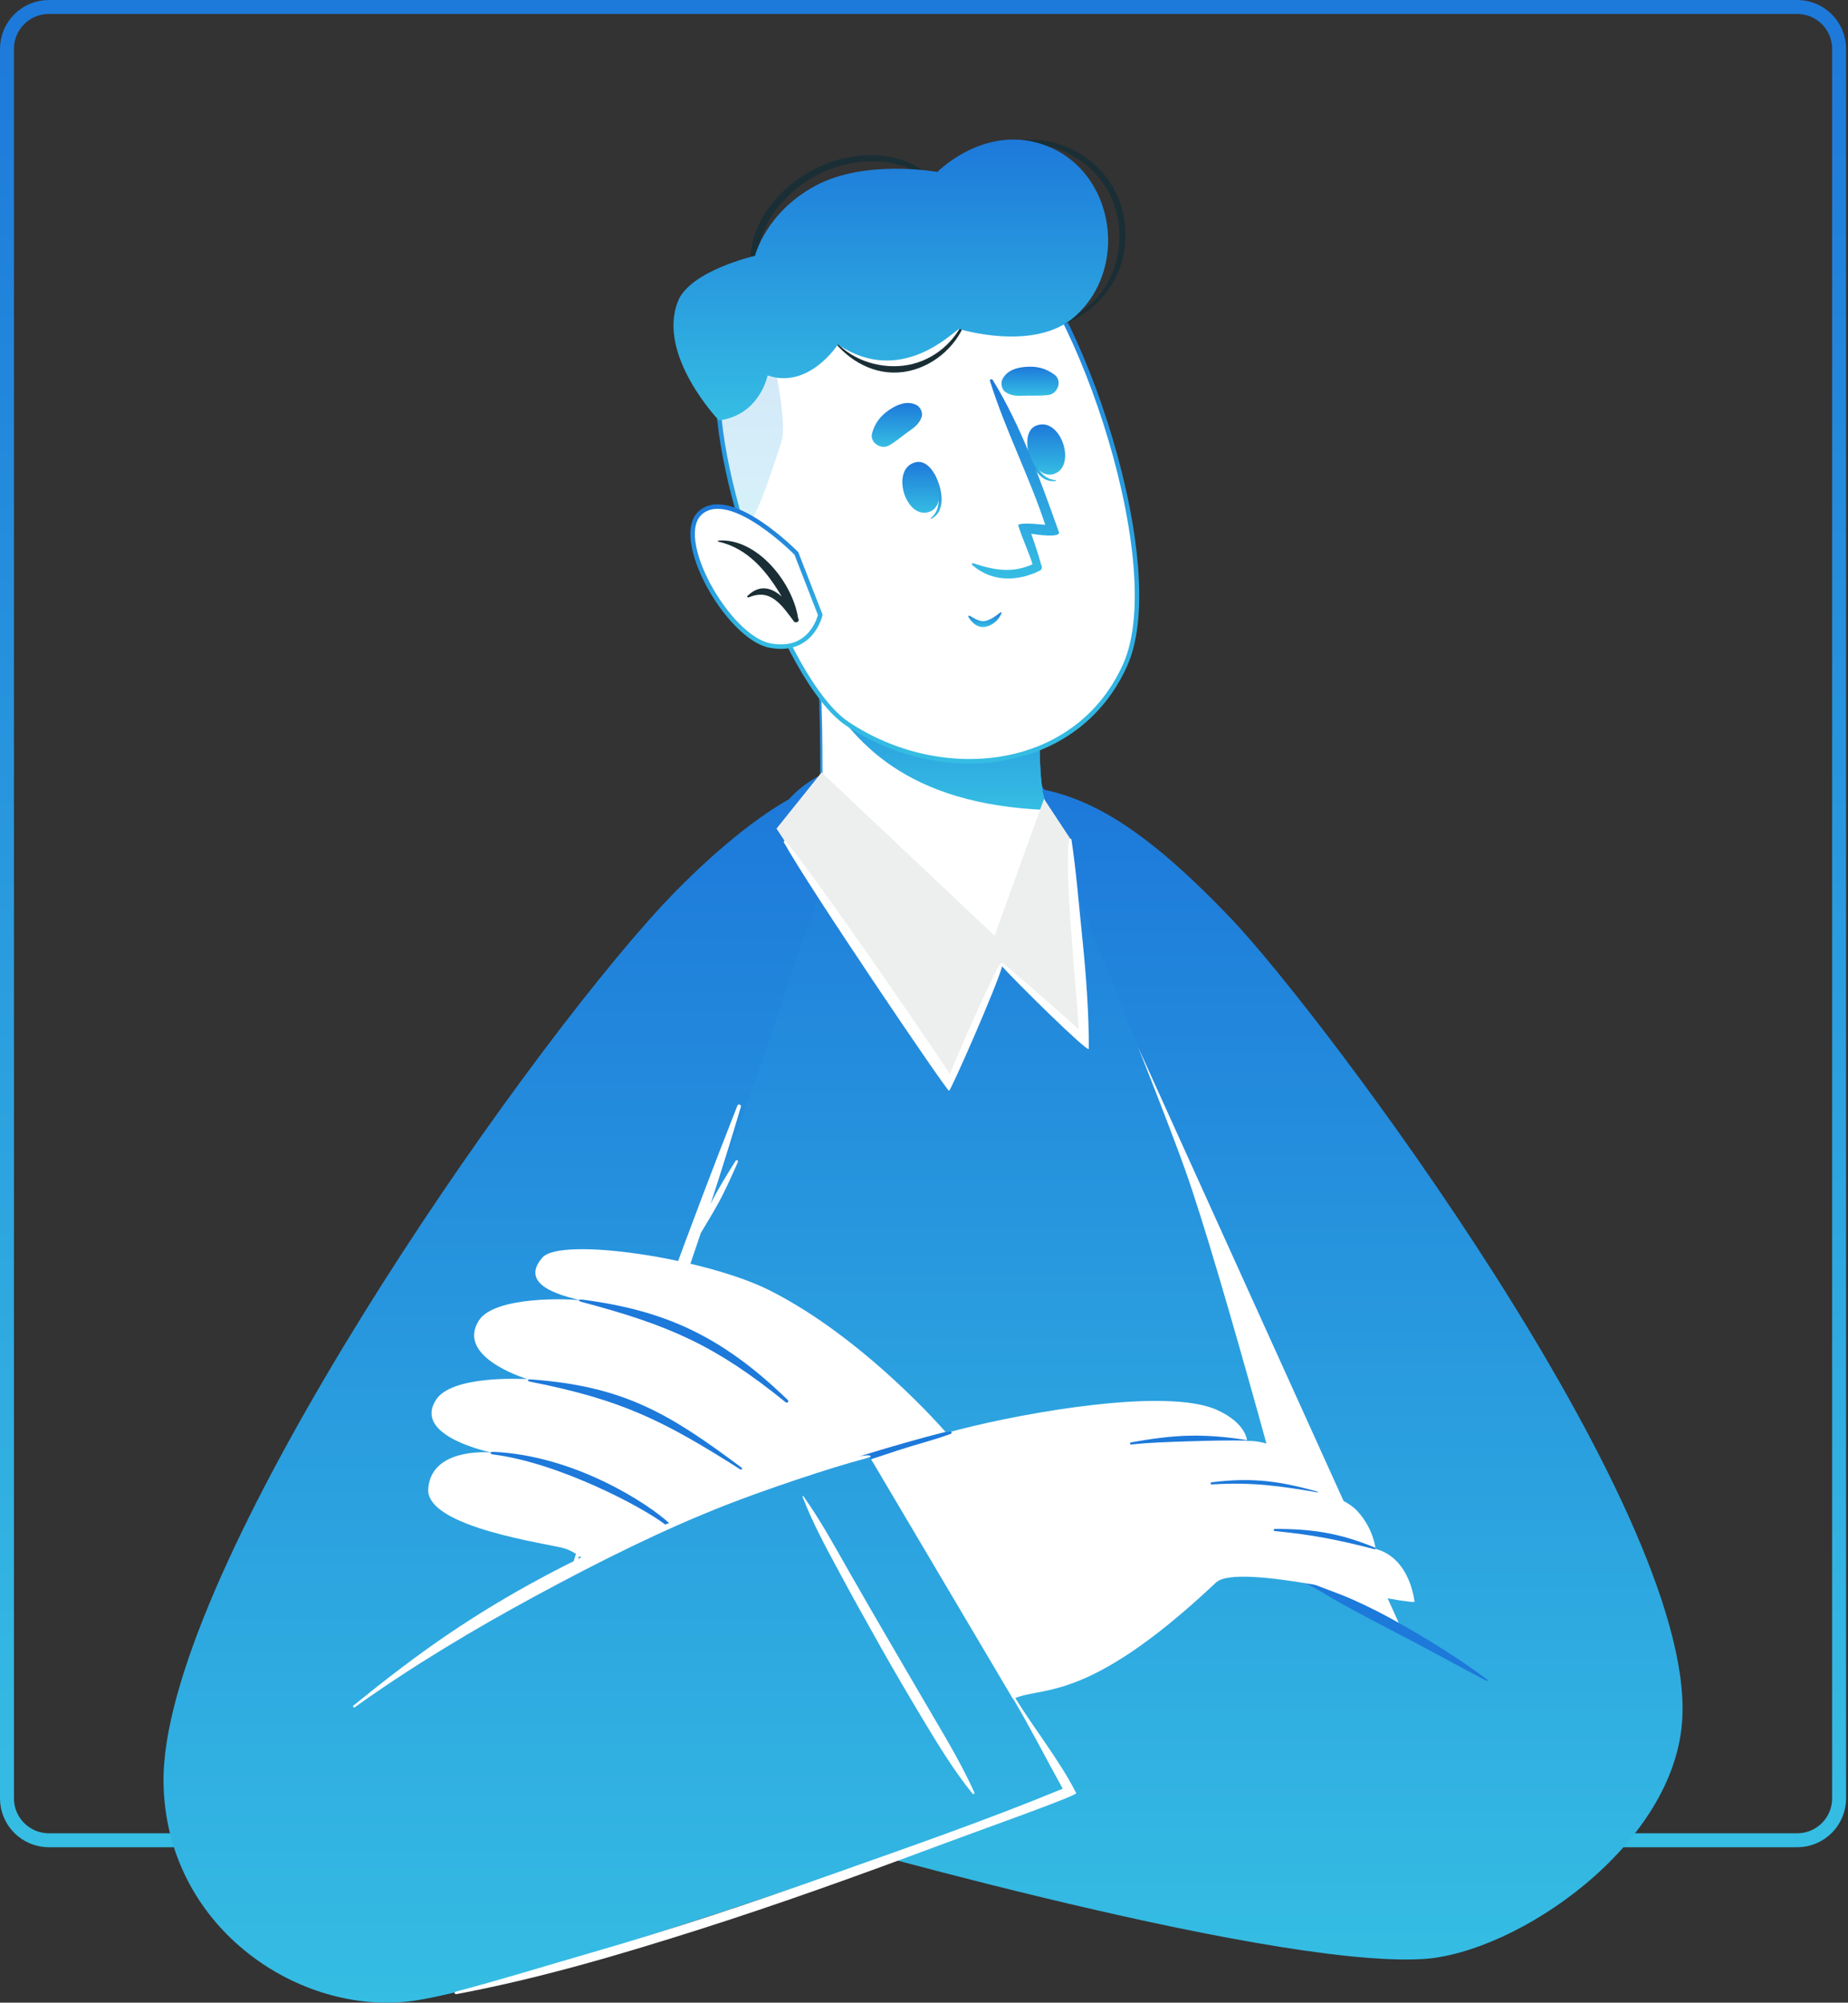 <svg width="530" height="574" viewBox="0 0 530 574" fill="none" xmlns="http://www.w3.org/2000/svg">
<rect x="0" y="0" width="530" height="574" fill="#333333" stroke="none"/>
<path d="M515.447 2H14C7.373 2 2 7.373 2 14V515.447C2 522.074 7.373 527.447 14 527.447H515.447C522.074 527.447 527.447 522.074 527.447 515.447V14C527.447 7.373 522.074 2 515.447 2Z" stroke="url(#paint0_linear_3866_1299)" stroke-width="4" stroke-miterlimit="10"/>
<path d="M113.085 528.403H387.62C388.773 517.912 346.72 294.825 297.324 223.108C291.716 214.969 243.71 209.047 226.086 229.292C132.734 336.5 110.829 525.833 113.085 528.403Z" fill="url(#paint1_linear_3866_1299)"/>
<path d="M303.835 241.622C311.627 261.808 341.023 332.584 357 383.378C367.721 417.465 371.803 446.073 374.149 453.59C374.149 453.59 293.088 427.552 274.836 427.507C246.728 427.437 201.638 486.145 212.699 493.496C230.085 505.063 312.967 544.398 379.154 556.748C415.131 563.464 482.921 517.733 477.563 481.377C470.046 430.352 377.84 295.857 342.76 257.72C324.547 237.924 294.337 217.019 303.835 241.622Z" fill="#FF9581"/>
<path d="M482.504 492.163C480.806 528.916 434.831 559.856 408.165 561.49C362.178 564.278 224.222 524.103 224.222 524.103L277.848 420.791C277.848 420.791 371.72 452.655 374.104 453.552V453.513C373.277 450.777 350.143 363.845 339.806 335.039C339.255 333.45 338.614 331.822 338.011 330.111C335.038 322.132 330.956 311.597 326.444 300.215L326.399 300.132C323.9 293.832 321.259 287.244 318.664 280.746V280.708C307.327 252.542 296.279 225.735 296.279 225.735C312.082 228.331 327.687 236.636 353.308 263.526C378.878 290.384 485.311 431.532 482.504 492.163Z" fill="url(#paint2_linear_3866_1299)"/>
<path d="M259.975 501.75C263.801 494.438 267.691 487.158 271.529 479.852C275.297 472.7 279.111 465.574 282.956 458.461C286.929 451.104 291.101 443.76 294.312 436.031C294.369 435.883 294.171 435.762 294.074 435.89C289.249 442.254 285.276 449.271 281.309 456.186C277.201 463.35 273.195 470.579 269.229 477.827C265.339 484.928 261.596 492.099 257.905 499.296C254.111 506.704 250.279 514.381 247.536 522.251C247.427 522.565 247.863 522.873 248.068 522.565C252.502 515.983 256.296 508.774 259.975 501.75Z" fill="#2B454E"/>
<path d="M402.814 468.798L374.148 453.597L374.103 453.558V453.52C373.277 450.783 350.142 363.852 339.805 335.046C339.254 333.456 338.613 331.829 338.011 330.117C335.037 322.139 330.955 311.603 326.443 300.222L402.814 468.798Z" fill="white"/>
<path d="M426.545 481.41C418.585 475.462 410.004 470.143 401.359 465.254C397.04 462.806 392.631 460.556 388.1 458.531C383.281 456.378 378.186 454.821 373.399 452.654C373.034 452.488 372.765 453.052 373.13 453.218C377.603 455.244 381.852 458.063 386.171 460.415C390.664 462.863 395.175 465.273 399.725 467.612C408.659 472.207 417.432 477.084 426.314 481.775C426.526 481.89 426.743 481.557 426.545 481.41Z" fill="#1D79DA"/>
<path d="M405.673 459.153C398.476 459.249 355.039 447.649 348.714 453.609C310.16 489.952 297.971 482.633 289.762 487.369C226.234 523.917 141.398 566.854 111.118 567.123C65.195 567.495 46.905 528.954 54.55 492.541C69.642 420.56 166.718 280.208 210.642 242.91C233.931 223.165 232.092 252.946 222.46 285.322C216.807 304.304 206.925 332.527 196.845 360.224C187.918 384.897 164.258 447.944 163.847 449.424V449.463C163.809 449.546 163.77 449.591 163.777 449.636C163.745 449.802 163.911 449.835 164.283 449.732C166.302 449.36 220.627 423.758 275.259 409.692C294.511 404.738 334.602 397.676 348.977 404.091C357.526 407.904 357.667 413.005 357.667 413.005C357.667 413.005 364.517 412.383 371.746 418.33C376.54 422.278 378.026 427.86 378.026 427.86C378.026 427.86 385.524 428.911 389.427 433.256C394.08 438.44 394.49 443.926 394.49 443.926C404.615 446.63 405.673 459.153 405.673 459.153Z" fill="white"/>
<path d="M341.504 411.486C335.711 411.569 330.059 412.409 324.368 413.409C323.983 413.479 323.996 414.075 324.406 414.03C329.995 413.415 335.653 413.287 341.267 413.101C346.849 412.915 352.521 412.794 358.102 412.909C358.134 412.909 358.141 412.851 358.109 412.845C352.54 411.928 347.169 411.403 341.504 411.486Z" fill="#1D79DA"/>
<path d="M377.866 427.527C367.92 424.797 359.993 423.284 347.503 424.848C347.099 424.899 347.131 425.495 347.528 425.47C359.397 424.733 367.139 425.938 377.847 427.738C377.969 427.764 377.975 427.559 377.866 427.527Z" fill="#1D79DA"/>
<path d="M394.381 443.593C384.409 439.491 376.732 438.209 365.664 438.209C365.273 438.209 365.145 438.786 365.549 438.825C376.168 439.837 383.935 441.362 394.233 444.041C394.49 444.105 394.624 443.695 394.381 443.593Z" fill="#1D79DA"/>
<path d="M272.606 410.326C267.838 410.948 263.07 412.351 258.405 413.498C253.432 414.722 248.471 416.075 243.601 417.683C233.847 420.9 224.382 424.758 215.045 429.013C214.686 429.18 214.878 429.731 215.263 429.597C224.773 426.264 234.379 423.143 243.992 420.118C248.721 418.632 253.419 417.049 258.129 415.511C262.961 413.928 267.992 412.729 272.741 410.929C273.061 410.807 272.965 410.275 272.606 410.326Z" fill="#1D79DA"/>
<path d="M234.611 420.625C244.665 417.222 249.209 417.203 249.209 417.203L306.367 513.721C306.367 513.721 148.935 570.398 116.617 573.711C84.292 577.025 47.52 551.57 46.899 510.991C46.027 453.955 139.034 316.986 185.822 264.02C207.265 239.744 232.265 222.115 238.641 226.094C246.171 230.792 232.496 261.315 225.286 284.085C211.982 326.118 164.296 449.732 164.296 449.732C164.296 449.732 222.633 424.681 234.611 420.625Z" fill="url(#paint3_linear_3866_1299)"/>
<path d="M248.696 417.126C239.827 417.645 201.484 431 182.682 439.068C163.943 447.111 145.916 456.653 129.004 468.073C119.436 474.533 110.355 481.563 101.383 488.824C101.076 489.074 101.409 489.574 101.742 489.337C118.276 477.513 135.938 466.965 153.812 457.307C171.595 447.701 189.706 438.581 208.553 431.231C219.287 427.046 237.744 420.778 248.228 418.029C251.195 417.247 248.972 417.106 248.696 417.126Z" fill="white"/>
<path d="M210.95 332.726C208.553 336.596 206.124 340.441 204.073 344.517C203.977 344.709 203.887 344.902 203.791 345.094C206.835 335.834 209.726 326.548 212.494 317.198C212.667 316.621 211.712 316.313 211.494 316.871C197.966 351.131 185.412 385.807 173.235 420.573C169.826 430.295 166.84 440.119 163.744 449.937C163.636 450.277 164.193 450.45 164.334 450.13C168.051 441.709 171.794 433.346 175.196 424.777C178.599 416.216 181.759 407.558 184.957 398.919C190.545 383.814 195.87 368.632 201.004 353.374C202.612 350.701 204.234 348.035 205.752 345.318C207.963 341.351 209.783 337.199 211.629 333.052C211.828 332.597 211.2 332.322 210.95 332.726Z" fill="white"/>
<path d="M268.063 492.701C263.871 485.588 259.744 478.442 255.572 471.323C251.484 464.344 247.453 457.339 243.441 450.322C239.295 443.061 235.264 435.64 230.4 428.828C230.31 428.7 230.092 428.809 230.156 428.956C233.008 436.415 236.866 443.497 240.647 450.514C244.562 457.788 248.587 465.004 252.644 472.201C256.617 479.25 260.725 486.216 264.89 493.156C269.171 500.289 273.67 507.601 278.906 514.087C279.117 514.343 279.604 514.144 279.457 513.798C276.208 506.557 272.087 499.533 268.063 492.701Z" fill="white"/>
<path d="M308.641 513.926C303.898 504.576 296.522 495.393 291.062 486.498C290.857 486.158 290.351 486.511 290.549 486.85C295.51 495.194 300.053 504.185 304.796 512.67C283.173 521.597 260.218 529.557 238.166 537.369C215.538 545.392 192.762 552.993 169.672 559.645C156.765 563.362 143.839 567.393 130.856 570.802C130.048 571.013 130.266 571.68 131.093 571.52C154.452 567.123 177.388 560.375 200.004 553.198C223.068 545.879 245.831 537.702 268.485 529.236C281.231 524.475 309.025 514.683 308.641 513.926Z" fill="white"/>
<path d="M271.152 410.39C241.423 418.003 207.214 430.532 191.885 436.53C191.481 436.671 191.116 436.812 190.751 436.947C177.248 442.253 168.885 446.188 166.879 446.521C166.712 446.444 166.584 446.329 166.456 446.252V446.213C165.053 445.201 163.662 444.432 162.278 443.913C158.471 442.548 121.891 437.978 122.814 426.648C123.705 415.44 138.611 416.138 140.803 416.292C138.432 415.773 118.578 411.12 125.044 401.206C129.613 394.176 149.275 395.208 151.255 395.285C149.249 394.625 131.011 388.678 137.284 378.559C141.777 371.317 163.726 372.259 166.257 372.688C164.207 371.907 147.948 369.183 155.536 360.461C160.804 354.386 202.132 360.564 220.505 369.734C247.825 383.371 271.152 410.39 271.152 410.39Z" fill="white"/>
<path d="M191.885 436.53C191.481 436.671 191.116 436.812 190.75 436.947C184.406 432.019 160.4 419.304 141.539 416.888C140.373 416.741 140.296 416.068 141.533 416.126C164.822 417.183 185.758 430.897 191.885 436.53Z" fill="#1D79DA"/>
<path d="M152.152 396.035C178.184 401.2 189.95 406.948 212.335 421.169C212.649 421.368 213.001 420.906 212.7 420.675C191.834 405.058 178.85 397.323 152.377 395.375C151.178 395.285 150.96 395.798 152.152 396.035Z" fill="#1D79DA"/>
<path d="M167.058 373.227C192.032 379.866 205.195 385.621 225.311 401.899C225.785 402.283 226.368 401.7 225.933 401.27C206.976 382.884 190.596 375.598 167.295 372.535C165.705 372.33 165.488 372.81 167.058 373.227Z" fill="#1D79DA"/>
<path d="M292.108 273.075C277.317 278.394 248.587 258.124 236.148 240.475C235.303 239.257 235.738 225.434 235.469 208.605C235.27 198.397 234.803 187.028 233.63 176.691L300.266 185.086C300.266 185.086 296.35 207.484 298.503 225.498C298.702 227.004 299.01 228.388 299.433 229.689C299.477 229.882 299.561 230.112 299.606 230.381C301.842 238.29 306.405 267.923 292.108 273.075Z" fill="white" stroke="url(#paint4_linear_3866_1299)" stroke-width="0.641" stroke-miterlimit="10"/>
<path d="M299.631 230.375C299.759 230.804 299.888 231.272 299.971 231.83C260.078 230.138 244.902 212.598 235.085 195.769C234.783 189.354 234.36 182.85 233.63 176.691L300.272 185.073C300.272 185.073 296.337 207.49 298.516 225.498C298.689 226.998 299.029 228.363 299.458 229.689C299.503 229.856 299.541 230.119 299.631 230.375Z" fill="url(#paint5_linear_3866_1299)" stroke="url(#paint6_linear_3866_1299)" stroke-width="0.641" stroke-miterlimit="10"/>
<path d="M206.316 106.793C202.702 130.716 224.535 195.076 242.992 207.426C269.747 225.325 308.698 221.678 322.682 190.623C336.236 160.522 306.295 77.153 286.134 66.432C256.437 50.635 211.654 71.45 206.316 106.793Z" fill="white" stroke="url(#paint7_linear_3866_1299)" stroke-width="1.282" stroke-miterlimit="10"/>
<path d="M267.935 135.741C267.845 135.587 267.666 136.061 267.73 136.234C269.313 140.528 270.409 145.719 266.961 148.468C266.852 148.551 266.942 148.769 267.076 148.699C271.645 146.43 270.127 139.554 267.935 135.741Z" fill="url(#paint8_linear_3866_1299)"/>
<path d="M262.539 132.504C255.38 134.305 259.508 148.493 266.14 146.827C272.671 145.18 268.544 130.992 262.539 132.504Z" fill="url(#paint9_linear_3866_1299)"/>
<path d="M294.671 127.691C294.658 127.512 295.075 127.8 295.12 127.98C296.261 132.414 298.311 137.304 302.714 137.605C302.848 137.612 302.906 137.843 302.752 137.862C297.696 138.592 295.036 132.075 294.671 127.691Z" fill="url(#paint10_linear_3866_1299)"/>
<path d="M297.26 121.956C304.175 119.36 308.853 133.382 302.444 135.779C296.145 138.15 291.466 124.128 297.26 121.956Z" fill="url(#paint11_linear_3866_1299)"/>
<path d="M255.053 127.64C256.841 126.589 258.322 125.327 259.988 124.103C261.866 122.725 263.5 121.821 264.327 119.54C264.769 118.316 263.936 116.592 262.789 116.047C260.11 114.785 257.393 115.9 255.066 117.464C252.541 119.162 251.029 121.117 250.145 124.026C249.286 126.846 252.689 129.025 255.053 127.64Z" fill="url(#paint12_linear_3866_1299)"/>
<path d="M300.669 113.214C298.606 113.464 296.664 113.355 294.607 113.394C292.28 113.439 290.428 113.714 288.384 112.394C287.288 111.689 286.91 109.812 287.493 108.684C288.852 106.056 291.691 105.294 294.491 105.127C297.529 104.947 299.919 105.582 302.38 107.363C304.771 109.087 303.386 112.881 300.669 113.214Z" fill="url(#paint13_linear_3866_1299)"/>
<path d="M278.104 176.486C279.456 177.21 280.918 178.319 282.552 177.992C284.115 177.678 285.711 176.467 286.954 175.512C287.076 175.416 287.262 175.524 287.211 175.685C286.563 177.703 284.468 179.459 282.327 179.696C280.238 179.927 278.751 178.492 277.739 176.813C277.598 176.575 277.906 176.383 278.104 176.486Z" fill="url(#paint14_linear_3866_1299)"/>
<path d="M278.893 161.983C282.463 165.085 286.686 166.117 290.819 165.732C292.665 165.572 294.523 165.098 296.273 164.412C296.625 164.303 296.965 164.162 297.266 163.996C297.574 163.861 297.856 163.739 298.189 163.566C298.682 163.342 298.843 162.836 298.785 162.323L298.772 162.291C298.721 162.131 298.682 162.003 298.599 161.855C298.599 161.855 298.599 161.855 298.593 161.823L298.471 161.439C297.58 158.029 295.754 152.979 295.754 152.979C297.17 153.236 304.303 154.242 303.688 152.499C298.554 138.118 292.851 122.122 284.705 108.895C284.462 108.447 283.757 108.774 283.936 109.241C288.32 123.257 295.145 136.407 299.772 150.422C297.535 150.243 293.844 149.782 292.082 150.333C291.64 150.608 295.786 160.029 296.061 161.592C296.061 161.592 296.081 161.657 296.081 161.766C290.608 164.149 285.821 163.675 279.188 161.464C278.79 161.311 278.528 161.708 278.893 161.983Z" fill="url(#paint15_linear_3866_1299)"/>
<path opacity="0.2" d="M213.34 152.133C217.115 149.044 221.882 133.215 224.1 126.679C226.4 119.886 219.575 92.348 217.345 84.158C211.712 90.516 207.745 98.289 206.348 107.043C204.746 117.008 207.848 134.67 213.34 152.133Z" fill="url(#paint16_linear_3866_1299)"/>
<path d="M276.343 92.073C273.145 98.968 266.666 103.903 259.065 104.813C251.663 105.697 243.236 102.833 238.725 96.7C238.59 96.52 238.308 96.725 238.443 96.911C243.268 103.461 250.939 107.793 259.258 106.594C267.063 105.466 274.138 99.692 276.843 92.297C276.958 91.964 276.49 91.752 276.343 92.073Z" fill="#1A2E35"/>
<path d="M239.397 46.092C227.202 49.892 217.89 59.922 215.807 69.573C214.538 75.437 215.615 80.711 217.948 85.722C218.044 85.927 218.467 85.754 218.39 85.543C215.295 77.436 216.679 66.791 223.914 58.428C230.867 50.398 241.723 45.406 252.624 46.31C258.315 46.778 263.41 48.841 266.684 52.199C267.05 52.577 267.889 52.02 267.562 51.623C262.019 44.919 250.432 42.657 239.397 46.092Z" fill="#1A2E35"/>
<path d="M318.318 52.212C314.646 46.726 308.936 42.759 302.604 40.978C293.735 38.478 285.417 41.619 277.22 44.9C276.996 44.989 277.137 45.336 277.355 45.246C284.346 42.471 291.594 40.068 299.182 41.548C305.366 42.759 311.205 46.06 315.21 50.956C323.528 61.12 322.951 76.853 313.723 86.248C308.5 91.567 301.002 94.579 293.555 94.335C293.261 94.329 293.177 94.777 293.479 94.796C307.199 95.604 320.228 85.709 322.413 71.995C323.496 65.228 322.157 57.935 318.318 52.212Z" fill="#1A2E35"/>
<path d="M206.169 120.488C206.169 120.488 188.283 101.814 194.442 86.331C197.928 77.558 216.538 73.322 216.538 73.322C216.538 73.322 219.467 61.107 233.681 53.333C248.043 45.483 268.825 49.289 268.825 49.289C268.825 49.289 281.046 36.825 296.908 40.773C319.023 46.278 324.836 75.955 308.302 90.695C296.69 101.045 275.054 94.29 275.054 94.29C273.363 95.027 258.431 110.959 240.295 98.738C240.295 98.738 232.008 111.689 220.14 107.601C220.146 107.607 217.935 119.001 206.169 120.488Z" fill="url(#paint17_linear_3866_1299)"/>
<path d="M299.413 228.972L285.237 268.185L235.635 221.377L222.696 237.495C222.696 237.495 272.349 312.974 272.51 309.469L287.089 275.741L310.826 297.914L306.77 240.129L299.413 228.972Z" fill="#EDEFEF"/>
<path d="M310.442 269.236C309.449 259.72 308.718 250.1 307.289 240.641C307.238 240.308 306.706 240.174 306.635 240.577C305.072 249.863 309.051 286.244 309.346 294.992C309.314 294.96 309.276 294.928 309.244 294.896C308.25 293.935 287.282 275.427 287.089 275.735C283.853 281.124 273.151 305.688 272.44 307.912C264.589 295.921 234.572 252.388 225.388 241.116C225.125 240.789 224.619 241.084 224.831 241.468C231.848 254.176 271.6 312.827 272.17 312.635C272.574 312.923 285.891 282.662 287.403 276.984C290.986 281.054 312.243 302.035 312.256 300.612C312.358 291.032 311.429 278.766 310.442 269.236Z" fill="white"/>
<path d="M228.394 158.612C228.394 158.612 209.905 139.797 201.125 146.737C192.346 153.678 208.745 182.702 220.812 185.022C232.88 187.342 235.244 176.216 235.244 176.216L228.394 158.612Z" fill="white" stroke="url(#paint18_linear_3866_1299)" stroke-width="1.282" stroke-miterlimit="10"/>
<path d="M206.034 154.934C205.848 154.946 205.855 155.209 206.028 155.248C214.532 157.138 219.966 163.816 224.19 170.981C221.325 168.43 217.832 167.36 214.353 170.84C214.173 171.025 214.423 171.314 214.641 171.23C217.787 169.987 220.236 170.154 222.876 172.397C224.747 173.986 226.208 176.146 227.682 178.094C228.176 178.741 229.4 178.145 228.99 177.37C228.958 177.312 228.925 177.254 228.893 177.197C227.381 167.014 217.108 154.126 206.034 154.934Z" fill="#1A2E35"/>
<defs>
<linearGradient id="paint0_linear_3866_1299" x1="264.723" y1="2" x2="264.723" y2="527.447" gradientUnits="userSpaceOnUse">
<stop stop-color="#1D79DA"/>
<stop offset="1" stop-color="#35BDE3"/>
</linearGradient>
<linearGradient id="paint1_linear_3866_1299" x1="250.287" y1="215.556" x2="250.287" y2="528.403" gradientUnits="userSpaceOnUse">
<stop stop-color="#1D79DA"/>
<stop offset="1" stop-color="#35BDE3"/>
</linearGradient>
<linearGradient id="paint2_linear_3866_1299" x1="353.39" y1="225.735" x2="353.39" y2="561.629" gradientUnits="userSpaceOnUse">
<stop stop-color="#1D79DA"/>
<stop offset="1" stop-color="#35BDE3"/>
</linearGradient>
<linearGradient id="paint3_linear_3866_1299" x1="176.63" y1="225.532" x2="176.63" y2="574" gradientUnits="userSpaceOnUse">
<stop stop-color="#1D79DA"/>
<stop offset="1" stop-color="#35BDE3"/>
</linearGradient>
<linearGradient id="paint4_linear_3866_1299" x1="267.869" y1="176.691" x2="267.869" y2="273.939" gradientUnits="userSpaceOnUse">
<stop stop-color="#1D79DA"/>
<stop offset="1" stop-color="#35BDE3"/>
</linearGradient>
<linearGradient id="paint5_linear_3866_1299" x1="266.951" y1="176.691" x2="266.951" y2="231.83" gradientUnits="userSpaceOnUse">
<stop stop-color="#1D79DA"/>
<stop offset="1" stop-color="#35BDE3"/>
</linearGradient>
<linearGradient id="paint6_linear_3866_1299" x1="266.951" y1="176.691" x2="266.951" y2="231.83" gradientUnits="userSpaceOnUse">
<stop stop-color="#1D79DA"/>
<stop offset="1" stop-color="#35BDE3"/>
</linearGradient>
<linearGradient id="paint7_linear_3866_1299" x1="266.004" y1="61.073" x2="266.004" y2="218.19" gradientUnits="userSpaceOnUse">
<stop stop-color="#1D79DA"/>
<stop offset="1" stop-color="#35BDE3"/>
</linearGradient>
<linearGradient id="paint8_linear_3866_1299" x1="268.479" y1="135.71" x2="268.479" y2="148.713" gradientUnits="userSpaceOnUse">
<stop stop-color="#1D79DA"/>
<stop offset="1" stop-color="#35BDE3"/>
</linearGradient>
<linearGradient id="paint9_linear_3866_1299" x1="264.121" y1="132.392" x2="264.121" y2="146.963" gradientUnits="userSpaceOnUse">
<stop stop-color="#1D79DA"/>
<stop offset="1" stop-color="#35BDE3"/>
</linearGradient>
<linearGradient id="paint10_linear_3866_1299" x1="298.758" y1="127.635" x2="298.758" y2="137.918" gradientUnits="userSpaceOnUse">
<stop stop-color="#1D79DA"/>
<stop offset="1" stop-color="#35BDE3"/>
</linearGradient>
<linearGradient id="paint11_linear_3866_1299" x1="300.055" y1="121.637" x2="300.055" y2="136.048" gradientUnits="userSpaceOnUse">
<stop stop-color="#1D79DA"/>
<stop offset="1" stop-color="#35BDE3"/>
</linearGradient>
<linearGradient id="paint12_linear_3866_1299" x1="257.228" y1="115.501" x2="257.228" y2="128.068" gradientUnits="userSpaceOnUse">
<stop stop-color="#1D79DA"/>
<stop offset="1" stop-color="#35BDE3"/>
</linearGradient>
<linearGradient id="paint13_linear_3866_1299" x1="295.414" y1="105.098" x2="295.414" y2="113.448" gradientUnits="userSpaceOnUse">
<stop stop-color="#1D79DA"/>
<stop offset="1" stop-color="#35BDE3"/>
</linearGradient>
<linearGradient id="paint14_linear_3866_1299" x1="282.461" y1="175.476" x2="282.461" y2="179.721" gradientUnits="userSpaceOnUse">
<stop stop-color="#1D79DA"/>
<stop offset="1" stop-color="#35BDE3"/>
</linearGradient>
<linearGradient id="paint15_linear_3866_1299" x1="291.222" y1="108.682" x2="291.222" y2="165.809" gradientUnits="userSpaceOnUse">
<stop stop-color="#1D79DA"/>
<stop offset="1" stop-color="#35BDE3"/>
</linearGradient>
<linearGradient id="paint16_linear_3866_1299" x1="215.247" y1="84.158" x2="215.247" y2="152.133" gradientUnits="userSpaceOnUse">
<stop stop-color="#1D79DA"/>
<stop offset="1" stop-color="#35BDE3"/>
</linearGradient>
<linearGradient id="paint17_linear_3866_1299" x1="255.48" y1="40" x2="255.48" y2="120.488" gradientUnits="userSpaceOnUse">
<stop stop-color="#1D79DA"/>
<stop offset="1" stop-color="#35BDE3"/>
</linearGradient>
<linearGradient id="paint18_linear_3866_1299" x1="216.943" y1="145.2" x2="216.943" y2="185.34" gradientUnits="userSpaceOnUse">
<stop stop-color="#1D79DA"/>
<stop offset="1" stop-color="#35BDE3"/>
</linearGradient>
</defs>
</svg>

